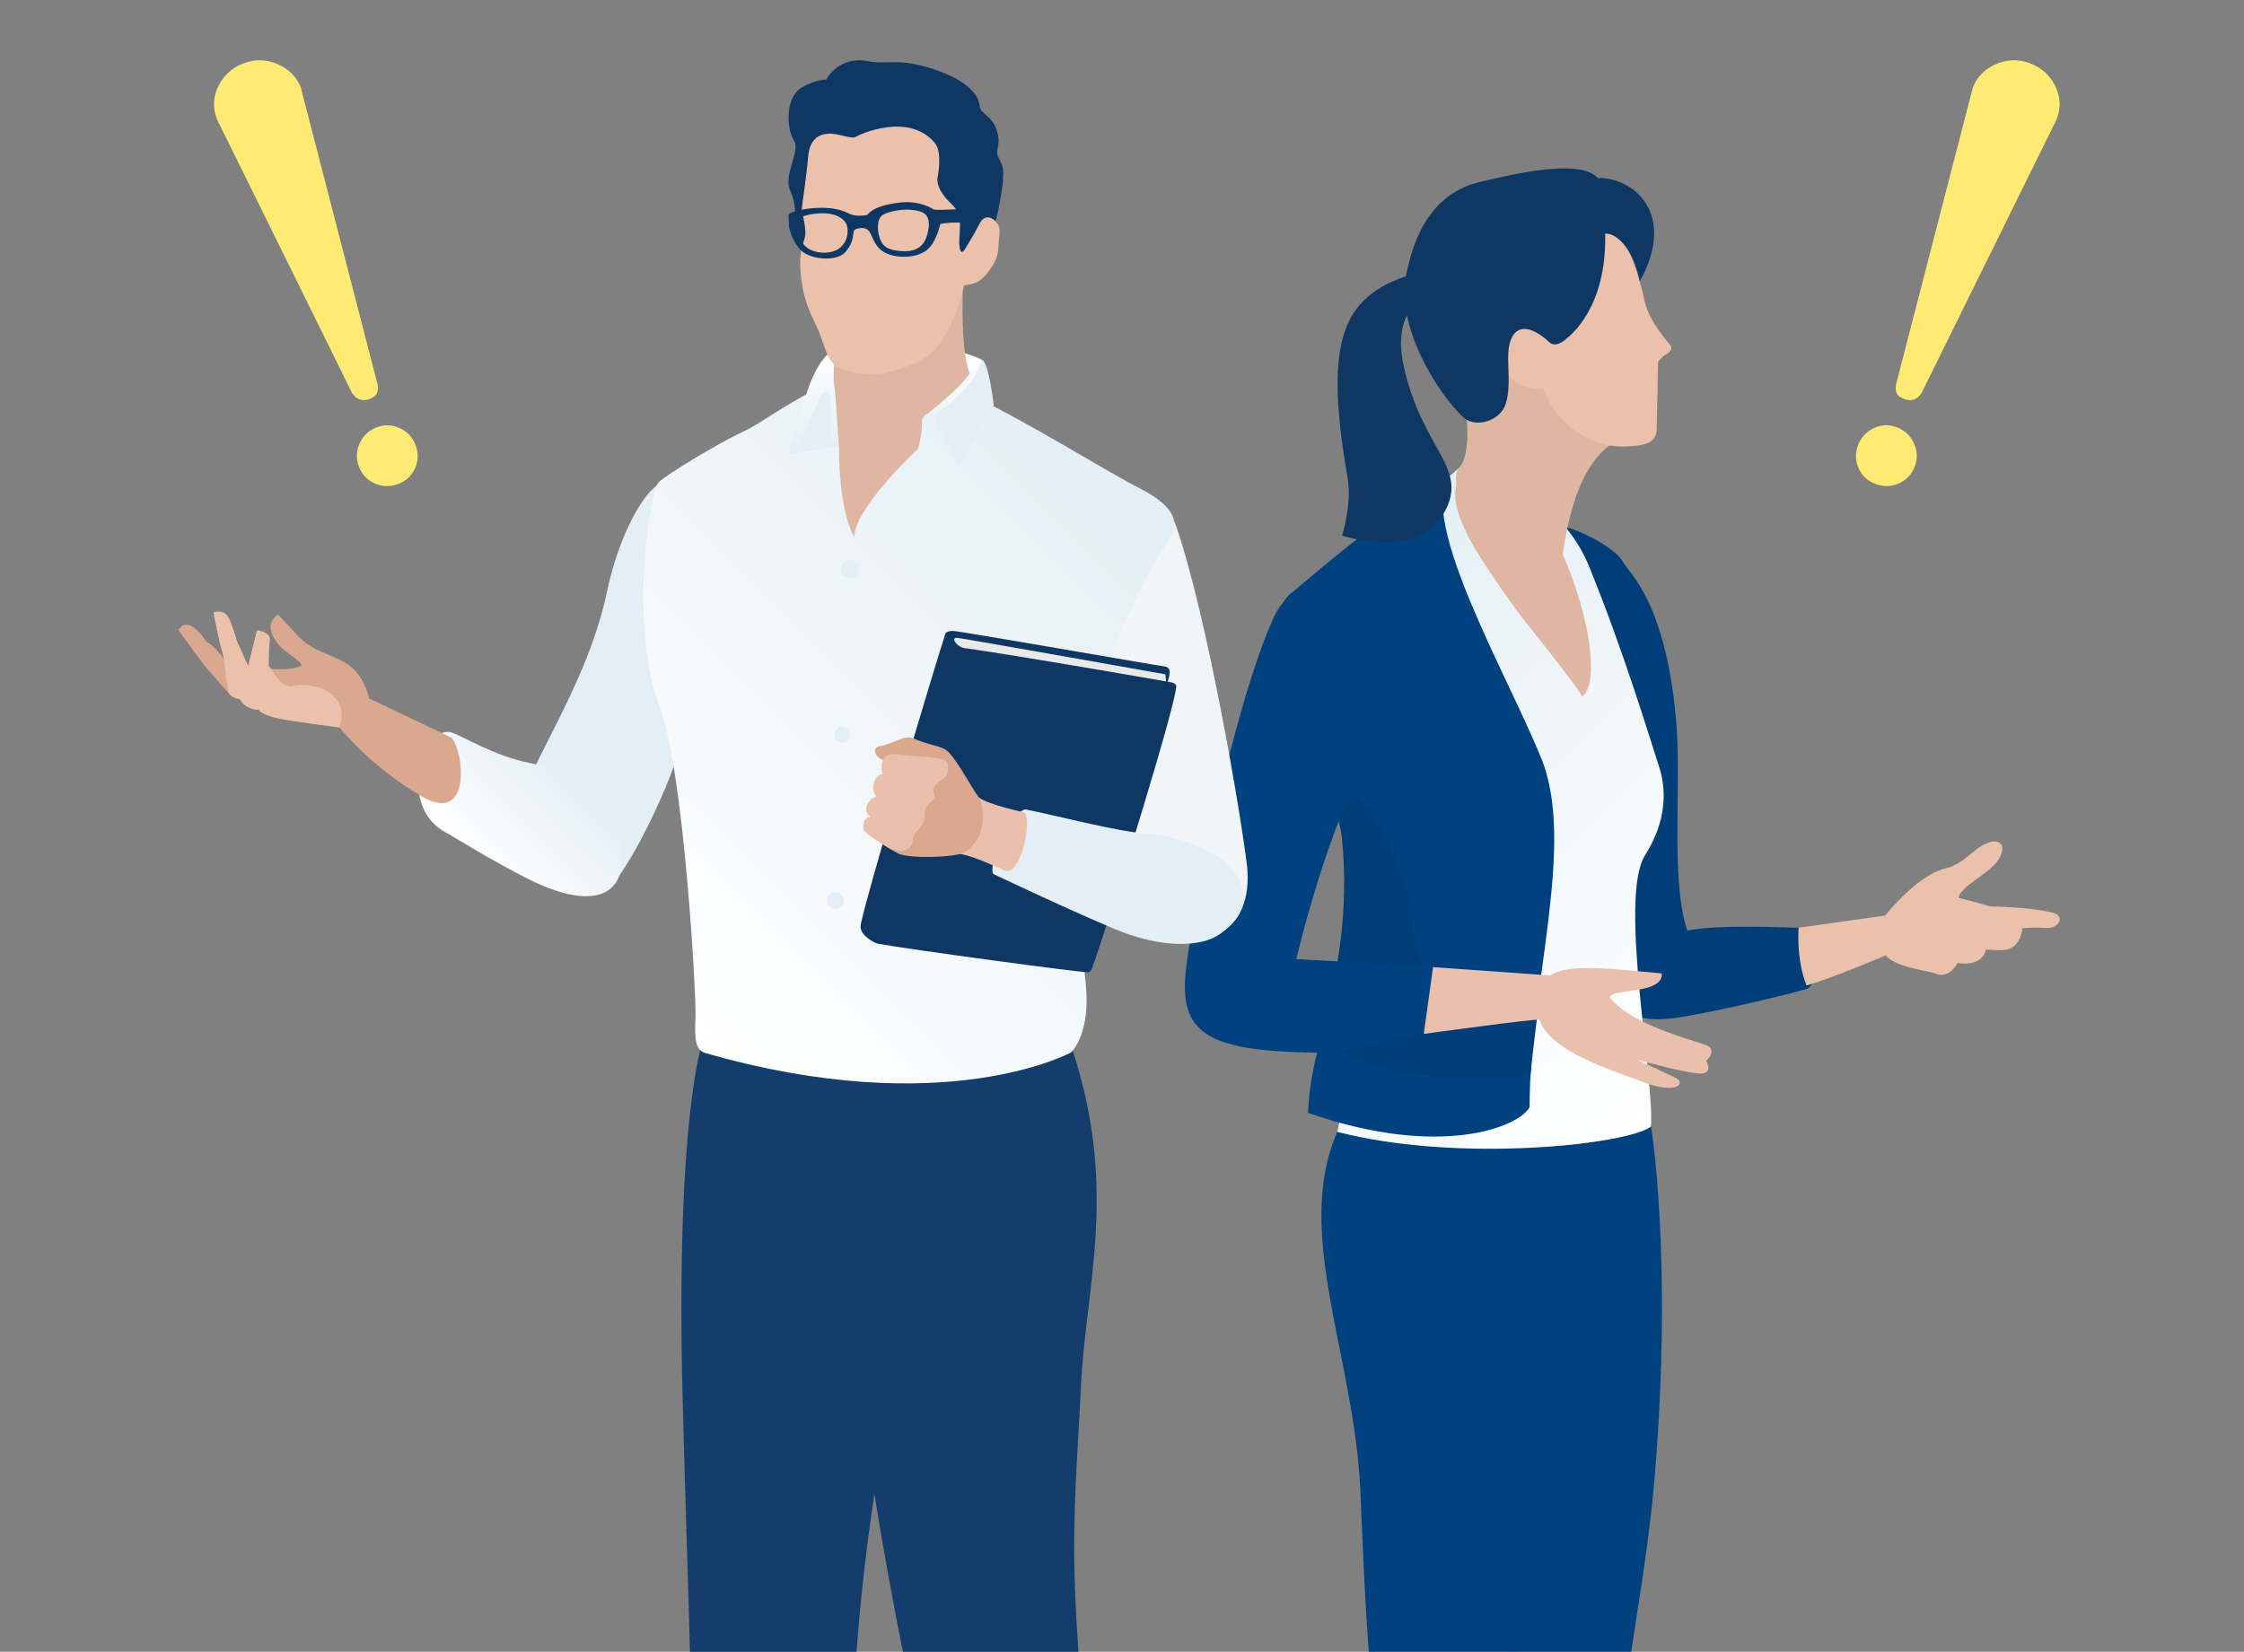 <?xml version="1.0" encoding="UTF-8"?><svg id="uuid-307caff4-4509-4a78-bbc6-1a9c2fd8a24d" xmlns="http://www.w3.org/2000/svg" width="418.312" height="308" xmlns:xlink="http://www.w3.org/1999/xlink" viewBox="0 0 418.312 308"><rect x="0" y="0" width="418.312" height="308" fill="#808080" stroke="none"/><defs><style>.uuid-2f8af18f-1d4a-4180-a373-040673fde274{fill:#dfb6a2;}.uuid-9fee5cb8-94bc-403a-a970-32afdf4783f0{fill:#e3eff5;}.uuid-4c8b89c0-c957-443b-aa5d-a926943b084f{fill:#004280;}.uuid-bfbe614d-b07d-4ed7-9120-5e4bcd537a3c{clip-path:url(#uuid-001cfadf-81f8-4e4c-925e-f42d778d9515);}.uuid-6521c79c-d4d6-4a16-8962-289f9dda5be4{fill:none;}.uuid-0a3cea82-4883-438b-9d3b-5897738e1172{fill:url(#uuid-3337407c-26c3-4d39-9eb2-4b3aae572046);}.uuid-65c241ff-1446-4376-a6e7-8d7d03afbf73{fill:#ffea74;}.uuid-534761e2-650f-4ccb-95b4-ce85ebce8db9{fill:url(#uuid-41c11b62-c978-415f-bb73-3c15eaf121d5);}.uuid-039dc4a4-467e-42f9-8be4-d7042e3c5176{fill:url(#uuid-b575ec59-81b3-4295-87ae-bb0e3591cbf9);}.uuid-c3502d29-e5c0-4e35-bde7-97bebab838b0{fill:#123d6c;}.uuid-0c1ac458-054d-440a-84ae-ba7291176135{fill:#ebc1ab;}.uuid-f7b45496-30be-4cc3-af8e-a4c0172a45a1{fill:#003e79;}.uuid-7629430a-79aa-4341-aec7-84e40df9b652{fill:#f2f5f7;}.uuid-5b14bc10-5df2-4ca3-93df-7884627ec8c1{fill:url(#uuid-c4d021a3-a501-489e-99a9-4f9e19606d3a);}.uuid-0c71d28b-91f5-4db7-96d8-b3e4885a0247{fill:#0f3763;}.uuid-ec26cf30-89a9-4661-9b6d-182872fb9f3f{fill:#e9c0ab;}.uuid-91c95fc4-6df6-4ccb-9022-93b77bf4193f{fill:#daa78f;}.uuid-aa8486f8-60a2-48b3-8d7f-e51fb08c779a{fill:#e8e9e9;}.uuid-6e935911-1e2b-4354-8c17-63a35212b30f{fill:#ebc1ab;}</style><clipPath id="uuid-001cfadf-81f8-4e4c-925e-f42d778d9515"><rect class="uuid-6521c79c-d4d6-4a16-8962-289f9dda5be4" y="0" width="418.312" height="308"/></clipPath><linearGradient id="uuid-b575ec59-81b3-4295-87ae-bb0e3591cbf9" x1="-1494.346" y1="200.937" x2="-1412.226" y2="118.817" gradientTransform="translate(-1177.452) rotate(-180) scale(1 -1)" gradientUnits="userSpaceOnUse"><stop offset="0" stop-color="#fff"/><stop offset="1" stop-color="#e3eff5"/></linearGradient><linearGradient id="uuid-3337407c-26c3-4d39-9eb2-4b3aae572046" x1="-1726.727" y1="184.79" x2="-1632.624" y2="90.687" gradientTransform="translate(1846.241)" xlink:href="#uuid-b575ec59-81b3-4295-87ae-bb0e3591cbf9"/><linearGradient id="uuid-c4d021a3-a501-489e-99a9-4f9e19606d3a" x1="-1681.135" y1="64.276" x2="-1681.135" y2="84.58" gradientTransform="translate(1846.241)" xlink:href="#uuid-b575ec59-81b3-4295-87ae-bb0e3591cbf9"/><linearGradient id="uuid-41c11b62-c978-415f-bb73-3c15eaf121d5" x1="-1758.058" y1="160.898" x2="-1740.865" y2="143.704" gradientTransform="translate(1846.241)" xlink:href="#uuid-b575ec59-81b3-4295-87ae-bb0e3591cbf9"/></defs><g id="uuid-818d79fc-be47-404f-9e8a-e6fcf77317cc"><g class="uuid-bfbe614d-b07d-4ed7-9120-5e4bcd537a3c"><path class="uuid-f7b45496-30be-4cc3-af8e-a4c0172a45a1" d="M335.283,172.989c-3.275-.035-14.688-.643-20.765.523-3.222-9.944-.962-27.101-2.107-39.597-1.99-21.726-8.655-26.908-9.879-29.181-1.951-3.624-17.936-11.959-22.159-4.042-5.464,10.244,6.125,44.927,8.429,53.017,3.314,11.632,3.573,14.799,6.587,22.555,4.113,12.688,8.921,14.691,17.285,13.496,3.371-.482,14.044-2.61,24.237-5.375,4.059-2.855,1.284-11.364-1.628-11.395Z"/><path class="uuid-6e935911-1e2b-4354-8c17-63a35212b30f" d="M365.07,167.411c2.884.672,5.922,1.618,5.922,1.618,0,0,6.996.01,11.732,1.176,2.225.549,1.151,2.921-1.136,2.818-2.286-.105-4.204-.013-4.572.06-.118,1.066-.69,3.755-3.377,4.062-.86.099-2.822-.065-3.457-.065-.765,3.436-5.262,2.472-5.262,2.472,0,0-1.379,2.898-3.831,2.07-2.775-.937-10.039-1.386-10.322-5.224-.282-3.838-.442-4.568,2.041-7.305,2.482-2.735,6.298-6.321,9.823-7.152,3.524-.831,5.032-3.601,7.833-4.744,2.8-1.145,3.739,1.137,1.668,3.638-2.071,2.5-6.444,4.315-7.062,6.575Z"/><path class="uuid-2f8af18f-1d4a-4180-a373-040673fde274" d="M303.233,298.755s1.246,11.211-.969,18.409c-2.268,7.372.388,14.28-2.998,30.483-1.904,9.114-5.866,32.145-5.732,46.65.104,11.282,7.01,24.555,11.863,28.866,11.093,9.855-7.673,2.985-7.673,2.985l-17.211-17.688s1.599-5.991,1.803-14.406c.204-8.415-13.844-64.778-2.861-81.799,10.983-17.021,23.778-13.5,23.778-13.5Z"/><path class="uuid-ec26cf30-89a9-4661-9b6d-182872fb9f3f" d="M256.017,303.96s1.258,12.912-.307,15.325c-4.177,6.439-4.157,8.896-5.852,30.155-1.695,21.26.478,50.531-.529,53.293-1.007,2.761-3.587,6.436-3.587,6.436l4.374,10.975,8.908,9.253,7.514-4.358s-4.914-13.666-5.511-18.89c-.597-5.225,1.258-27.652,6.93-39.769,5.673-12.116,11.121-41.211,12.141-45.15,1.02-3.939,2.115-12.423-.199-19.804-2.313-7.381-23.882,2.533-23.882,2.533Z"/><path class="uuid-4c8b89c0-c957-443b-aa5d-a926943b084f" d="M307.713,209.599s4.185,24.531.722,66.09c-.957,11.483-3.027,23.415-4.693,34.488,0,0-37.009,11.833-48.264,1.828-1.154-13.083-1.713-30.898-1.924-34.825-1.347-25.012-12.424-47.522-4.247-66.185,46.335,7.34,58.407-1.396,58.407-1.396Z"/><path class="uuid-039dc4a4-467e-42f9-8be4-d7042e3c5176" d="M243.702,110.007c-5.092,3.537-3.389,15.71,3.865,29.897,8.382,21.111,5.926,51.105,1.74,71.16,22.695,5.851,54.073,2.347,58.447-.986.759-8.272-6.08-42.678-1.104-50.584,4.01-6.37,3.91-11.803,2.887-15.68-1.993-6.208-6.803-22.197-13.288-38.161-6.484-15.961-24.329-18.358-24.329-18.358,0,0-14.084,12.783-28.218,22.712Z"/><path class="uuid-4c8b89c0-c957-443b-aa5d-a926943b084f" d="M241.047,110.32c-5.092,3.537-3.491,14.417,3.762,28.603,15.146,37.079-.107,46.677-.978,68.584,24.705,8.642,39.35,2.601,41.304-1.055-.005-22.815,8.673-49.069,2.187-65.032-6.484-15.961-22.838-43.849-17.294-52.965-7.048,4.417-15.336,10.225-28.983,21.864Z"/><path class="uuid-2f8af18f-1d4a-4180-a373-040673fde274" d="M290.302,101.147c6.075,12.678,7.995,26.34,4.65,28.717-1.913-3.178-9.456-12.441-11.626-15.23-5.348-7.325-8.716-12.587-10.115-15.579-8.371-17.905,12.461-10.815,17.09,2.093Z"/><path class="uuid-f7b45496-30be-4cc3-af8e-a4c0172a45a1" d="M287.019,185.866s-21.996,6.399-23.702-13.223c-1.317-15.134-15.937-36.216-13.49-19.088,1.875,13.599.011,27.381-3.502,38.001,4.93,11.117,32.358,9.665,38.995,8.749.301-3.593,1.699-14.439,1.699-14.439Z"/><path class="uuid-4c8b89c0-c957-443b-aa5d-a926943b084f" d="M268.079,180.275l-26.433-1.429s5.096-21.885,12.157-35.201c7.061-13.318-9.19-44.336-16.418-28.394-7.228,15.942-14.911,53.519-16.299,65.506-1.392,11.984,3.947,15.225,24.103,15.529,2.745.041,20.755-3.567,20.755-3.567l2.136-12.445Z"/><path class="uuid-ec26cf30-89a9-4661-9b6d-182872fb9f3f" d="M267.144,180.334s13.646.975,21.92,1.556c3.184-2.316,11.717-1.197,20.712-.387.351,4.021-9.708,2.765-9.633,4.468,3.887,5.446,17.536,8.434,18.383,9.148,1.374,1.157-.461,2.659-.461,2.659,0,0,1.334,2.257-.86,2.4-2.193.141-12.002-2.557-12.002-2.557,0,0,6.933,3.159,7.531,3.612,1.323,1.003-.508,2.958-7.255.231-3.81-1.54-16.658-5.284-18.487-11.331-.666-.211-21.584,2.658-21.584,2.658l1.736-12.456Z"/><path class="uuid-2f8af18f-1d4a-4180-a373-040673fde274" d="M307.149,80.656c-8.514.335-13.718,7.371-15.922,23.273-1.09,3.916-9.187.611-11.725-.603-9.074-4.341-8-12.746-8-12.746,0,0-.449-2.328.514-3.361,1.361-1.461,1.781-5.023,1.398-9.287-.529-5.883,6.778-39.211,6.778-39.211,0,0,10.765,2.146,18.978,13.929,6.028,8.648,9.963,27.929,7.979,28.007Z"/><path class="uuid-0c71d28b-91f5-4db7-96d8-b3e4885a0247" d="M265.057,56.1s-5.596,2.094-3.369,12.228c3.46,15.747,12.455,18.976,7.357,27.535-5.098,8.56-18.864,4.015-18.864,4.015,0,0,1.884-5.881,1.036-10.752-4.731-27.168-.541-34.348,13.105-38.342.5,2.489.735,5.316.735,5.316Z"/><path class="uuid-6e935911-1e2b-4354-8c17-63a35212b30f" d="M336.759,183.761c4.972-1.382,16.314-6.277,16.314-6.277l.308-7.037-18.089,2.542s-.509,5.808,1.467,10.772Z"/><path class="uuid-0c1ac458-054d-440a-84ae-ba7291176135" d="M305.246,83.087c-4.558.558-7.295-.171-10.903-2.287-4.619-2.706-6.762-8.329-6.762-8.329,0,0-5.601.772-7.486-4.624-2.128-6.092,5.197-9.258,10.239-11.417,7.471-3.193-.781-11.325-.781-11.325l4.807-4.429s4.052-1.188,5.941.994c2.345,2.7,4.487,6.284,6.337,14.716.849,3.529,4.064,7.17,4.692,7.943.42.517.323,1.133-.834,1.812-.979.575-1.404,1.401-1.404,1.401,0,0-.217,10.967-.271,12.668-.058,1.86-1.524,2.628-3.575,2.877Z"/><path class="uuid-0c71d28b-91f5-4db7-96d8-b3e4885a0247" d="M297.832,33.191c-3.313-3.837-16.672-.481-21.799.698-10.644,2.448-12.872,12.929-13.777,16.742-2.442,10.289,6.166,23.146,10.533,27.192,2.167,2.007,6.911.839,7.953-2.689,1.194-4.043-.336-8.995.975-11.961,1.35-3.053,4.339-1.92,7.035.598,1.225,1.144,2.783-.222,3.129-.512.891-.745,7.641-5.878,7.346-19.69,2.093-.131,5.23,2.703,6.45,8.894,7.01-12.617-1.219-19.445-7.846-19.271Z"/><path class="uuid-c3502d29-e5c0-4e35-bde7-97bebab838b0" d="M131.038,194.022s-5.085,13.512-3.808,65.902c1.278,52.39,4.017,88.1-1.709,153.441,19.167,9.584,27.252,3.39,27.252,3.39,0,0,6.052-44.619,7.709-61.589,1.536-15.731-1.499-32.906-1.499-32.906,0,0,.106-17.887,4.017-43.699.67,4.023,3.291,21.206,9.716,50.437.737,30.224,12.943,72.029,12.446,88.357,3.904,6.602,21.43-.408,21.43-.408,0,0,.787-1.605.787-22.807,0-46.64-5.72-63.705-6.998-98.206-.508-13.72.565-25.605,1.135-37.665.864-18.266,7.014-36.639-1.669-62.693-52.825-1.57-68.811-1.554-68.811-1.554Z"/><path class="uuid-7629430a-79aa-4341-aec7-84e40df9b652" d="M219.233,98.059c5.8,16.814,12.108,53.85,13.233,63.415,1.313,12.191-8.263,19.047-21.9,6.865-13.637-12.182-12.859-44.352-8.136-57.293,4.723-12.941,13.892-21.424,16.802-12.988Z"/><path class="uuid-9fee5cb8-94bc-403a-a970-32afdf4783f0" d="M96.444,149.817c6.057-13.38,13.624-24.924,16.717-39.525,3.093-14.601,10.703-24.411,12.311-18.633,1.608,5.778,2.48,39.994,1.955,44.792-.525,4.798-6.794,19.399-11.886,26.684-5.093,7.285-23.131-4.405-19.096-13.318Z"/><path class="uuid-0a3cea82-4883-438b-9d3b-5897738e1172" d="M199.682,196.229s3.704-3.37,2.711-12.864c-.923-8.829-3.951-32.537,1.87-52.319,5.82-19.782,13.077-29.123,14.06-31.125,1.05-2.139,1.505-5.145-6.109-8.995-7.614-3.85-27.656-16.87-40.572-21.232-12.916-4.362-27.492,8.197-32.819,10.656-5.327,2.46-14.458,8.128-16.015,9.537-1.557,1.409-5.755,26.323.229,42.101,4.389,11.573,6.819,53.654,6.609,57.856-.21,4.202.091,5.877,1.736,6.486,44.738,12.867,68.301-.101,68.301-.101Z"/><path class="uuid-5b14bc10-5df2-4ca3-93df-7884627ec8c1" d="M182.383,77.288s.665-6.814.715-10.172c-7.484-3.845-25.003-3.085-27.709-1.782-2.706,1.303-4.573,6.385-5.052,8.151-.239.881-2.55,7.237-3.183,10.18-.273,1.27.962.846.962.846l10.231-1.745,8.144-6.271,15.893.792Z"/><path class="uuid-9fee5cb8-94bc-403a-a970-32afdf4783f0" d="M178.673,87.08s-4.184-7.953-4.349-8.6-.547-.837-.547-.837c0,0,7.44-4.274,9.279-10.55,1.296.472,2.193,8.48,2.193,8.48l-6.576,11.507Z"/><path class="uuid-9fee5cb8-94bc-403a-a970-32afdf4783f0" d="M200.464,162.452l1.679,18.484s-10.596-7.406-13.989-10.178c-3.393-2.772-10.476-17.251-10.856-20.801-.38-3.55,16.871-2.875,16.871-2.875,0,0,3.883,1.512,5.7-5.088,1.817-6.6,4.5-10.376,4.5-10.376l-3.905,30.833Z"/><path class="uuid-534761e2-650f-4ccb-95b4-ce85ebce8db9" d="M84.075,136.553c1.926.515,7.977,4.449,14.79,5.741,19.515,3.702,25.794,34.794-.478,21.565-7.131-3.591-13.466-7.654-15.227-8.594-9.329-4.976-4.166-20.071.916-18.712Z"/><path class="uuid-9fee5cb8-94bc-403a-a970-32afdf4783f0" d="M153.019,73.84c-.603,1.182-4.17,9.487-4.17,9.487l6.301-.317s-.301-7.825-.393-9.053c-.092-1.228-1.135-1.298-1.738-.116Z"/><path class="uuid-91c95fc4-6df6-4ccb-9022-93b77bf4193f" d="M84.167,137.579c-2.671-1.333-15.373-7.348-15.373-7.348,0,0-.78-4.344-4.113-6.438-3.333-2.094-6.246-2.13-9.239-5.333-1.741-1.863-3.583-3.85-3.583-3.85,0,0-2.53,1.291-.814,4.342,1.633,2.904,5.05,3.949,5.167,5.164-2.23,1.124-6.444.521-6.444.521l-.524-.742s.607-2.584.78-4.061c.145-1.24-2.107-2.157-2.107-2.157l-1.652,6.638-2.107-4.634s-1.045-3.867-1.837-4.796c-1.017-1.193-2.518-.515-2.518-.515l1.168,5.523.794,2.961s-1.914-2.61-3.257-3.167c-3.711-5.58-5.236-2.163-5.236-2.163l4.896,6.667s4.118,4.714,4.724,5.375c.606.661,1.877.742,1.877.742,0,0,.802,2.009,3.436,2.013.367.552,1.909,1.204,4.212,1.708,2.303.505,10.89,1.627,10.89,1.627,0,0,5.639,7.187,15.226,12.807,9.587,5.62,7.885-8.683,5.633-10.884Z"/><path class="uuid-9fee5cb8-94bc-403a-a970-32afdf4783f0" d="M156.786,105.996c-.046.918.661,1.7,1.58,1.746.918.046,1.7-.661,1.746-1.58.046-.918-.661-1.7-1.58-1.746-.918-.046-1.7.661-1.746,1.58Z"/><path class="uuid-9fee5cb8-94bc-403a-a970-32afdf4783f0" d="M155.504,136.927c-.041.826.595,1.529,1.421,1.571.826.041,1.53-.595,1.571-1.421.041-.826-.595-1.529-1.421-1.571-.826-.041-1.529.595-1.571,1.421Z"/><path class="uuid-9fee5cb8-94bc-403a-a970-32afdf4783f0" d="M154.228,167.838c-.043.852.614,1.577,1.466,1.62.852.043,1.577-.614,1.62-1.466.043-.852-.614-1.577-1.466-1.62-.852-.043-1.577.614-1.62,1.466Z"/><path class="uuid-2f8af18f-1d4a-4180-a373-040673fde274" d="M179.612,50.615s-.864,13.821,1.139,18.988c-1.444,2.579-7.851,7.524-7.851,7.524,0,0-.745.241-1.015,1.166-.138.471.242,1.863-.756,5.402,0,0-11.717,10.822-11.905,16.448-3.001-5.439-2.816-16.631-2.816-16.631l-.724-10.367s-.463-2.213-.202-4.815c.261-2.602,1.679-19.88,1.679-19.88l22.45,2.164Z"/><path class="uuid-0c71d28b-91f5-4db7-96d8-b3e4885a0247" d="M219.19,127.781c-1.282-.043-42.15-11.212-42.969-9.553-.788,2.037-15.532,51.33-15.797,54.458-.151,1.787,2.744,3.199,3.188,3.281,5.621,1.038,38.279,5.453,39.214,5.325.086-.012.492-.048.757-.773,2.838-7.761,16.778-52.699,15.606-52.738Z"/><path class="uuid-0c71d28b-91f5-4db7-96d8-b3e4885a0247" d="M217.119,124.272c-1.343-.141-38.48-6.654-39.517-6.633-1.037.022-1.772.369-1.298,1.564.562,1.416.816,1.586,1.419,2.218.645.614,1.554.736,2.026.785,6.2.648,37.448,6.138,38.422,6.272,1.044.144,1.631-.773.375-1.194-.084-.028-.83-.176-.924-.198,0,0,.208-.201.388-1.375.137-.618-.089-1.355-.891-1.44Z"/><path class="uuid-aa8486f8-60a2-48b3-8d7f-e51fb08c779a" d="M180.164,120.899c10.78,1.534,37.202,6.164,37.202,6.164l-.115-1.324s-37.205-6.618-38.738-6.791c-1.534-.172.003,1.941,1.651,1.95Z"/><path class="uuid-9fee5cb8-94bc-403a-a970-32afdf4783f0" d="M229.935,162.409c-3.119-4.031-10.793-6.642-16.204-6.979-5.412-.337-16.892-3.389-22.623-4.51-3.022.846-7.001,10.185-5.946,12.053,9.53,4.5,16.674,7.765,22.575,10.232,9.682,4.047,16.538,3.065,19.408,1.137,3.171-2.13,7.209-6.446,2.789-11.932Z"/><path class="uuid-ec26cf30-89a9-4661-9b6d-182872fb9f3f" d="M182.525,148.731c1.793,1.331,7.526,2.513,8.509,2.8,1.477,2.389-1.116,11.856-3.572,10.853-2.127-.869-6.616-3.1-9.369-3.281-.783-.051,1.267-12.722,4.432-10.373Z"/><path class="uuid-91c95fc4-6df6-4ccb-9022-93b77bf4193f" d="M183.177,152.65s.253-2.788-.867-4.198c-1.12-1.41-3.641-6.312-5.468-8.196-1.243-1.282-3.736-1.242-6.628-2.59-1.52-.708-3.846,1.113-6.078,1.429-1.859.263-1.051,2.226.802,2.722.466.125,3.002.243,4.848.253,2.683.014,1.088,1.082,1.088,1.082,0,0-9.808,10.357-8.196,12.6.803,1.117,2.622,2.276,4.662,3.357,2.076,1.101,10.592.726,12.083-.03,3.986-2.022,3.753-6.429,3.753-6.429Z"/><path class="uuid-ec26cf30-89a9-4661-9b6d-182872fb9f3f" d="M162.376,152.347c-1.902-1.155-.457-3.425.921-3.797-1.232-2.076.003-4.166,1.304-4.253-.731-1.315-.236-4.002,2.481-3.636,2.716.367,8.466.44,9.198,1.227.732.787.602,2.73-.421,3.352-1.451.882-2.214,1.468-1.727,2.873.486,1.405-2.061,1.725-1.776,3.87.285,2.145-2.06,2.642-2.245,4.792-.185,2.15-2.707,2.312-4.688,1.149-1.981-1.164-3.822-2.349-4.278-2.988-.456-.638-.236-2.778,1.232-2.588Z"/><path class="uuid-6e935911-1e2b-4354-8c17-63a35212b30f" d="M55.062,127.818c-2.23,1.124-4.45-2.922-4.45-2.922l-.524-.742s.011-3.269.217-4.743c.227-1.624-2.397-1.892-2.397-1.892l-1.652,6.638-2.107-4.634s-1.045-3.867-1.836-4.796c-1.017-1.193-2.518-.514-2.518-.514l1.168,5.523.794,2.961s.51,6.181,1.116,6.842c.606.661,1.88.843,1.88.843,0,0,.822,1.934,3.455,1.938.367.552,1.343,1.14,3.646,1.645,2.303.505,11.389,1.66,11.389,1.66,0,0,1.551-3.237-1.101-5.858-2.652-2.621-7.079-1.947-7.079-1.947Z"/><path class="uuid-0c71d28b-91f5-4db7-96d8-b3e4885a0247" d="M181.528,51.526l3.365-7.421s2.014-7.24,2.126-11.467c.046-1.746-.389-2.231-.944-3.36-.555-1.129.315-1.991.002-3.876-.629-3.794-3.275-4.046-3.449-5.486-.066-.546.025-3.784-7.399-6.588-7.424-2.804-9.76-1.17-13.362-1.908-5.508-1.129-7.823,3.401-7.823,3.401,0,0-2.1.008-4.639,1.531-3.108,1.866-2.802,7.796-1.332,9.991,1.137,1.698-2.08,6.407-.8,9.134,1.28,2.727.906,5.338,1.054,6.728.376,3.53,3.672,5.292,3.672,5.292l29.528,4.03Z"/><path class="uuid-6e935911-1e2b-4354-8c17-63a35212b30f" d="M179.736,53.199s1.228-.066,2.436-.609c1.208-.543,3.768-3.534,3.898-6.009.13-2.475.452-3.37.122-4.385-.33-1.015-2.358-2.913-3.614-.447-1.255,2.467-2.228,3.872-2.558,4.466s-1.047,1.613-1.188-.661c-.141-2.274.945-5.267-1.454-7.503-3.086-2.876-2.622-4.863-2.622-4.863,0,0,1.036-4.713-.501-6.544-4.872-5.806-14.062-1.568-14.774-1.112-.712.456-3.315-.732-5.106-.599-1.79.134-3.463.992-3.735,4.411-.272,3.419-1.167,9.01-1.171,9.573-.004.563.791,3.405.657,4.833-.134,1.428-1.249,2.471-.888,7.031.362,4.56,1.574,7.199,3.005,10.13,1.36,2.785,1.554,5.554,3.441,7.22.634.56,5.087,2.615,10.375,1.156,5.288-1.459,7.415-2.674,9.78-6.101,2.365-3.427,3.898-9.988,3.898-9.988Z"/><path class="uuid-0c71d28b-91f5-4db7-96d8-b3e4885a0247" d="M147.103,42.394s.495,2.686,2.299,4.363c1.797,1.671,6.597,2.09,8.202.226,1.869-2.172,1.22-3.705,1.701-4.094.481-.388,2.134-.746,2.819.382s.987,3.174,3.459,4.109c2.136.807,5.833.799,7.69-1.221,1.373-1.494,2.015-4.399,2.015-4.399,0,0,1.227-.282,3.048-.254,1.821.027,3.77-.252,3.77-.252l1.851-1.902s-4.279-.43-6.778-.282c-2.5.148-3.106,0-3.106,0,0,0-2.487-1.739-6.208-1.313-5.608.643-5.851,2.257-6.339,2.348-.487.091-2.086.304-3.167-.244-1.082-.547-2.949-1.276-6.221-1.088-3.272.189-4.864.986-5.056,1.07-.192.085.022,2.551.022,2.551ZM164.394,40.204c1.057-.841,4.963-1.638,7.464-.644,1.714.681,1.475,3.063.727,4.949-.748,1.886-2.529,2.485-4.544,2.317-1.97-.164-3.167-.518-3.834-1.894-.667-1.375-.869-3.887.188-4.728ZM148.756,41.29c.108-1.284,3.842-1.666,5.576-1.477,1.734.189,3.223,1.09,3.537,2.211.313,1.122.189,3.029-1.362,4.254-1.55,1.225-4.956,1.16-6.51-.498s-1.349-3.206-1.241-4.49Z"/><path class="uuid-65c241ff-1446-4376-a6e7-8d7d03afbf73" d="M382.779,23.476l-24.545,49.747c-.747,1.212-1.77,1.632-3.064,1.258-.452-.165-.843-.355-1.17-.575-.597-.61-.765-1.413-.503-2.407l14.287-55.261c.819-1.975,2.259-3.404,4.32-4.285,2.058-.882,4.124-.947,6.201-.191,2.166.788,3.752,2.182,4.764,4.182,1.009,1.999,1.149,4.003.419,6.01l-.048.132c-.191.523-.412.988-.66,1.391Z"/><path class="uuid-65c241ff-1446-4376-a6e7-8d7d03afbf73" d="M356.945,86.956c-.537,1.476-1.514,2.531-2.928,3.166-1.417.634-2.861.683-4.337.146-1.476-.537-2.537-1.498-3.182-2.883s-.7-2.815-.163-4.291c.537-1.476,1.504-2.551,2.9-3.229,1.395-.676,2.831-.746,4.308-.208,1.476.537,2.545,1.519,3.212,2.945.664,1.428.729,2.878.192,4.354Z"/><path class="uuid-65c241ff-1446-4376-a6e7-8d7d03afbf73" d="M40.396,22.085l-.048-.132c-.731-2.007-.591-4.011.419-6.01,1.012-2,2.598-3.393,4.764-4.182,2.078-.756,4.144-.692,6.201.191,2.061.881,3.501,2.311,4.32,4.285l14.287,55.261c.261.994.094,1.797-.503,2.407-.328.22-.718.41-1.17.575-1.294.374-2.317-.046-3.064-1.258l-24.545-49.747c-.248-.403-.47-.868-.66-1.391Z"/><path class="uuid-65c241ff-1446-4376-a6e7-8d7d03afbf73" d="M66.891,86.956c.537,1.476,1.514,2.531,2.928,3.166,1.417.634,2.861.683,4.337.146s2.537-1.498,3.182-2.883.7-2.815.163-4.291-1.504-2.551-2.9-3.229c-1.395-.676-2.831-.746-4.308-.208-1.476.537-2.545,1.519-3.212,2.945-.664,1.428-.729,2.878-.192,4.354Z"/></g></g></svg>